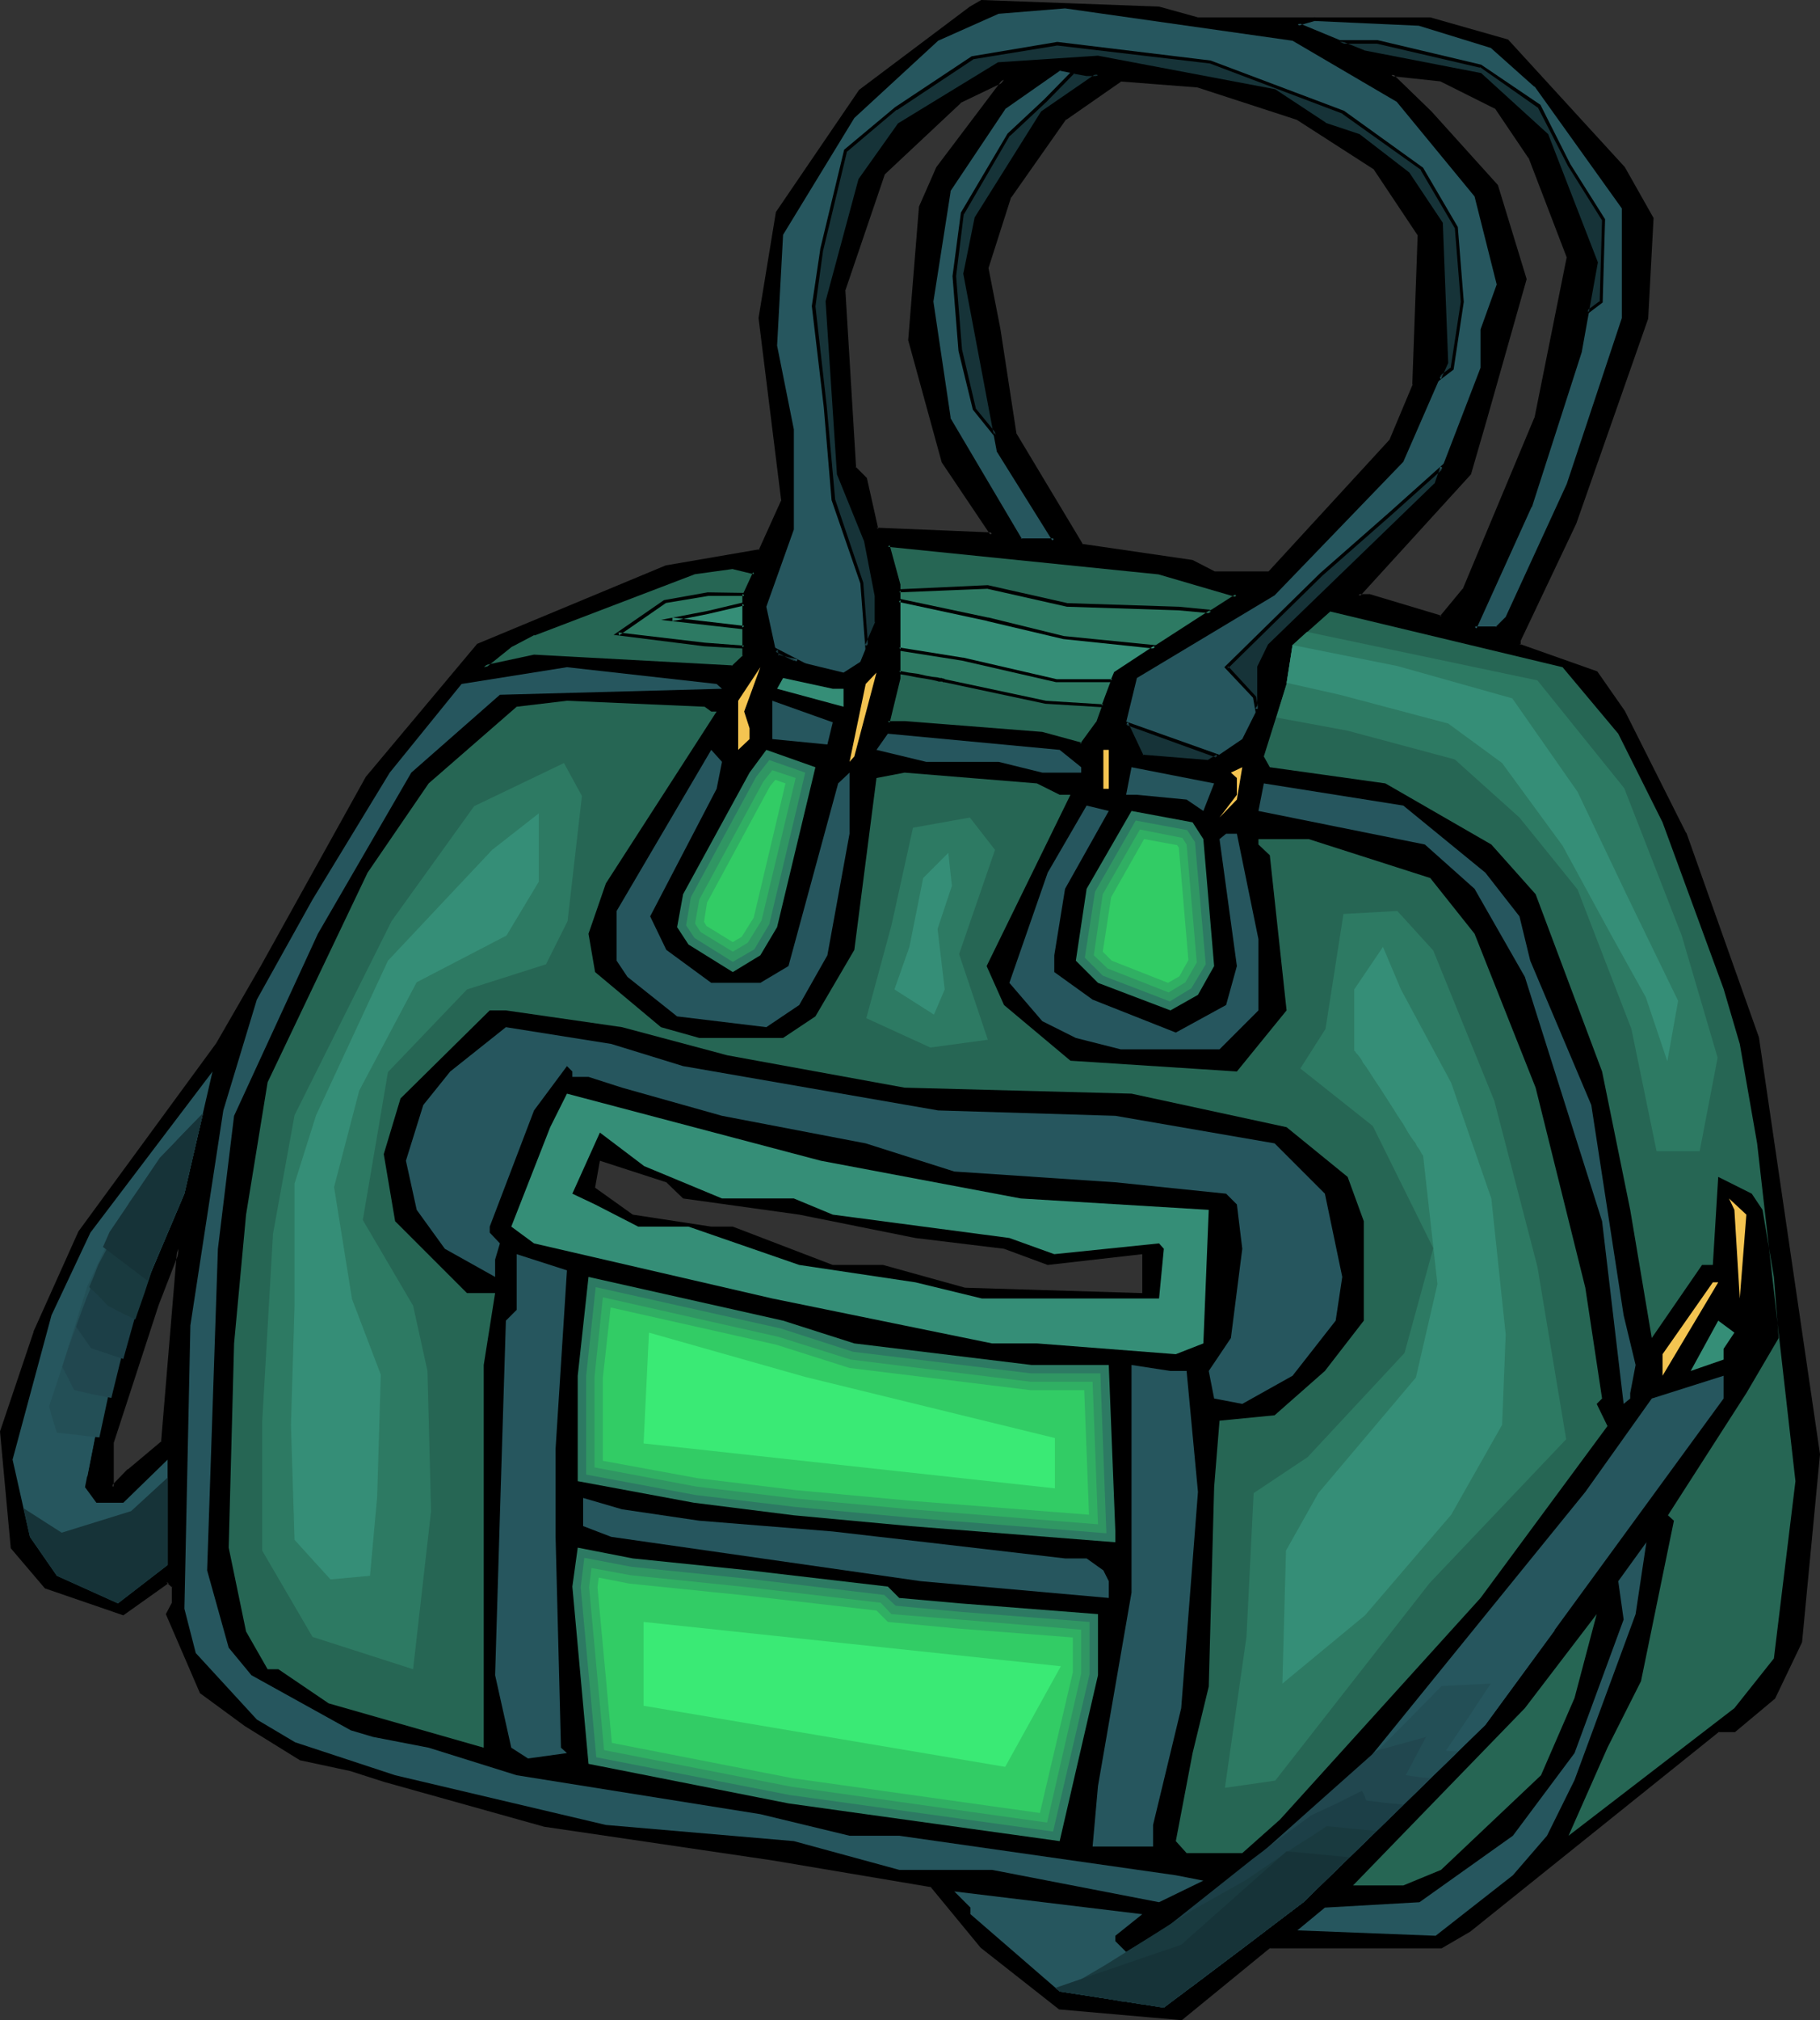 <?xml version="1.0" encoding="UTF-8" standalone="no"?>
<svg
   version="1.0"
   width="129.98mm"
   height="144.189mm"
   id="svg95"
   sodipodi:docname="Purse 21.wmf"
   xmlns:inkscape="http://www.inkscape.org/namespaces/inkscape"
   xmlns:sodipodi="http://sodipodi.sourceforge.net/DTD/sodipodi-0.dtd"
   xmlns="http://www.w3.org/2000/svg"
   xmlns:svg="http://www.w3.org/2000/svg">
  <rect width="100%" height="100%" fill="#333333" stroke="none"/>
  <sodipodi:namedview
     id="namedview95"
     pagecolor="#ffffff"
     bordercolor="#000000"
     borderopacity="0.25"
     inkscape:showpageshadow="2"
     inkscape:pageopacity="0.0"
     inkscape:pagecheckerboard="0"
     inkscape:deskcolor="#d1d1d1"
     inkscape:document-units="mm" />
  <defs
     id="defs1">
    <pattern
       id="WMFhbasepattern"
       patternUnits="userSpaceOnUse"
       width="6"
       height="6"
       x="0"
       y="0" />
  </defs>
  <path
     style="fill:#000000;fill-opacity:1;fill-rule:evenodd;stroke:none"
     d="m 34.744,396.648 9.05,-7.594 4.363,-52.186 -5.818,15.026 -11.958,37.16 v 12.118 z M 323.361,5.17 h 62.701 l 20.846,5.816 31.35,34.414 7.595,13.41 -1.454,26.982 -19.392,55.256 -14.867,31.667 v 1.293 l 20.846,7.432 7.272,10.502 16.483,32.96 19.554,55.094 16.483,112.289 -4.686,50.732 -7.272,15.026 -10.666,8.725 h -4.363 l -67.064,53.963 -7.757,4.362 h -46.218 l -23.917,19.388 -32.805,-2.908 -21.008,-16.48 -13.574,-16.48 -42.986,-7.271 -61.408,-9.048 -43.47,-12.118 -8.888,-2.747 -13.574,-3.07 -14.706,-9.048 -12.12,-8.725 -9.05,-21.165 1.616,-2.908 v -4.524 l -1.616,-1.454 -11.958,8.886 L 12.443,427.992 3.394,417.49 0.323,386.146 9.534,359.487 21.493,332.505 58.822,281.612 70.781,260.608 99.222,209.876 129.118,174.008 l 50.742,-21.004 25.371,-4.362 6.141,-13.572 -6.141,-49.278 4.525,-28.436 22.462,-32.96 29.734,-22.135 3.07,-1.777 47.834,1.777 z m 80.638,23.75 -15.029,-7.432 -13.413,-1.293 10.504,10.179 17.938,19.711 7.595,25.204 -10.666,37.484 -4.202,15.026 -30.058,32.798 h 3.07 l 19.23,5.978 6.141,-7.432 19.392,-46.37 8.888,-43.462 -10.342,-26.982 z m -53.813,2.908 -26.826,-8.725 -20.846,-1.616 -15.029,10.34 -15.029,21.165 -6.141,19.226 3.232,16.641 4.525,28.274 17.776,29.89 30.058,4.524 5.818,2.908 h 15.029 l 32.805,-35.706 6.141,-15.026 1.454,-40.392 -11.958,-17.934 z m -101.646,24.074 4.686,-10.502 17.776,-23.912 -11.958,5.978 -20.685,19.388 -10.666,31.344 2.909,47.985 3.07,3.07 2.909,13.572 31.189,1.293 -13.09,-19.55 -9.05,-32.798 z"
     id="path1" />
  <path
     style="fill:#000000;fill-opacity:1;fill-rule:evenodd;stroke:none"
     d="m 35.067,396.971 v 0 l 9.211,-7.755 4.686,-55.418 -7.11,17.934 v 0 l -11.958,37.322 v 13.087 l 5.171,-5.17 -0.646,-0.646 -4.363,4.524 0.646,0.323 v -12.118 0.162 l 12.12,-37.16 v 0 l 5.818,-15.026 -0.808,-0.323 -4.363,52.348 0.162,-0.323 -9.05,7.594 h -0.162 z"
     id="path2" />
  <path
     style="fill:#000000;fill-opacity:1;fill-rule:evenodd;stroke:none"
     d="m 323.2,5.655 h 62.862 -0.162 l 20.846,5.816 -0.162,-0.162 31.35,34.414 -0.162,-0.162 7.757,13.572 -0.162,-0.323 -1.454,26.982 v 0 l -19.392,55.094 h 0.162 l -15.029,31.667 v 1.777 l 21.17,7.594 -0.323,-0.162 7.272,10.502 v -0.162 l 16.483,32.96 v -0.162 l 19.715,55.256 V 279.996 l 16.322,112.289 v 0 l -4.686,50.571 v 0 l -7.272,14.864 h 0.162 l -10.666,8.725 h 0.323 -4.525 l -67.226,53.963 v -0.162 l -7.595,4.524 0.162,-0.162 h -46.379 l -23.917,19.55 h 0.323 l -32.966,-3.07 0.323,0.162 -21.17,-16.48 0.162,0.162 -13.736,-16.641 -43.147,-7.271 -61.408,-9.209 h 0.162 l -43.47,-11.956 -9.05,-2.908 v 0 l -13.574,-2.908 h 0.162 l -14.706,-9.209 -11.958,-8.725 0.162,0.162 -9.05,-21.165 v 0.485 l 1.454,-2.908 v -4.847 l -1.778,-1.777 -12.443,8.886 h 0.485 l -20.846,-7.271 0.162,0.162 -9.05,-10.663 v 0.323 L 0.808,386.146 v 0.162 L 9.858,359.487 v 0.162 L 21.816,332.667 v 0 L 59.146,281.935 v 0 L 71.104,260.769 99.545,210.037 v 0.162 l 29.896,-35.868 -0.162,0.162 50.742,-21.004 v 0 l 25.371,-4.524 6.464,-13.733 -6.141,-49.44 v 0.162 l 4.525,-28.436 v 0.162 l 22.301,-32.96 -0.162,0.162 29.896,-22.296 h -0.162 l 3.07,-1.777 -0.162,0.162 47.834,1.777 h -0.162 l 10.504,2.908 0.162,-0.969 L 312.857,1.777 264.862,0 261.792,1.777 v 0 l -29.896,22.458 -22.462,32.96 -4.686,28.597 6.141,49.44 v -0.323 l -6.141,13.572 0.323,-0.323 -25.371,4.362 -50.904,21.165 -30.058,35.868 -28.28,50.894 -12.12,21.004 v 0 L 21.17,332.182 9.05,359.164 v 0.162 L 0,386.146 l 2.909,31.506 9.211,10.825 21.17,7.271 12.282,-8.725 -0.646,-0.162 1.616,1.454 -0.162,-0.323 v 4.524 -0.162 l -1.616,3.07 9.211,21.327 12.12,8.886 14.867,9.209 13.574,2.908 v 0 l 9.05,2.908 43.309,12.118 v 0 l 61.408,9.048 43.147,7.271 -0.323,-0.162 13.574,16.48 21.17,16.641 33.128,2.908 23.917,-19.55 -0.162,0.162 h 46.379 l 7.757,-4.524 v 0 l 67.226,-53.963 -0.323,0.162 h 4.525 l 10.827,-9.048 7.272,-15.187 4.848,-50.732 -16.483,-112.451 -19.554,-55.094 -0.162,-0.162 -16.483,-32.798 v 0 l -7.434,-10.663 -21.008,-7.432 0.323,0.323 v -1.293 0.162 l 15.029,-31.667 v 0 L 444.884,85.954 446.339,58.81 438.582,45.077 407.07,10.663 386.062,4.685 h -62.701 v 0 z"
     id="path3" />
  <path
     style="fill:#000000;fill-opacity:1;fill-rule:evenodd;stroke:none"
     d="m 404.323,28.597 -15.19,-7.432 -14.867,-1.616 11.474,11.148 17.938,19.711 -0.162,-0.162 7.595,25.204 v -0.323 l -10.504,37.645 -4.363,14.864 0.162,-0.162 -30.704,33.606 h 4.04 -0.162 l 19.554,5.978 6.302,-7.755 19.554,-46.37 8.726,-43.623 -10.342,-27.143 -9.05,-13.572 -0.808,0.646 9.05,13.41 V 42.492 l 10.342,26.982 v -0.162 l -8.726,43.462 v -0.162 l -19.392,46.37 v -0.162 l -6.141,7.432 0.485,-0.162 -19.392,-5.816 h -3.07 l 0.323,0.646 30.058,-32.96 4.363,-15.026 10.666,-37.645 -7.757,-25.366 -17.938,-19.873 -10.504,-10.179 -0.485,0.646 13.574,1.454 h -0.162 l 14.867,7.432 -0.162,-0.162 z"
     id="path4" />
  <path
     style="fill:#000000;fill-opacity:1;fill-rule:evenodd;stroke:none"
     d="m 350.348,31.506 -26.987,-8.886 -21.008,-1.454 -15.19,10.34 -15.029,21.327 -6.141,19.388 3.07,16.641 4.525,28.436 18.099,30.213 30.058,4.524 h -0.162 l 5.979,2.908 h 15.352 l 32.966,-36.029 6.302,-15.026 1.293,-40.715 -11.958,-18.096 -21.17,-13.572 -0.323,0.808 20.846,13.41 -0.162,-0.162 11.958,17.934 v -0.162 l -1.454,40.392 0.162,-0.162 -6.302,15.026 0.162,-0.162 -32.805,35.706 h 0.323 -15.029 0.162 l -5.979,-3.07 -29.896,-4.362 0.323,0.162 -17.938,-29.89 v 0.162 l -4.363,-28.436 -3.232,-16.48 v 0.162 l 6.141,-19.227 v 0.162 l 14.867,-21.165 v 0.162 l 14.867,-10.34 h -0.323 l 20.846,1.616 v 0 l 26.826,8.725 v 0 z"
     id="path5" />
  <path
     style="fill:#000000;fill-opacity:1;fill-rule:evenodd;stroke:none"
     d="m 248.864,56.064 v 0 l 4.686,-10.502 v 0 l 18.907,-25.204 -13.736,6.786 -20.846,19.388 -10.666,31.506 3.07,48.47 3.07,3.07 -0.162,-0.323 3.07,13.895 32.32,1.454 -13.574,-20.196 v 0 l -8.888,-32.798 v 0.162 l 2.747,-35.706 -0.808,-0.323 -2.909,36.029 9.05,32.96 13.251,19.711 0.323,-0.808 -31.189,-1.293 0.485,0.323 -3.07,-13.733 -3.07,-3.07 0.162,0.323 -2.909,-47.985 v 0.162 l 10.666,-31.344 -0.162,0.162 20.685,-19.388 h -0.162 l 12.12,-5.816 -0.646,-0.646 -17.938,23.75 -4.686,10.663 z"
     id="path6" />
  <path
     style="fill:#26565e;fill-opacity:1;fill-rule:evenodd;stroke:none"
     d="m 377.012,27.466 21.008,25.528 5.979,23.75 -4.363,12.118 v 10.34 l -12.12,31.506 -44.763,43.3 -3.07,5.978 v 10.663 l -4.363,8.725 -9.05,6.14 -17.938,-1.454 -4.363,-9.209 2.909,-11.956 37.168,-22.296 34.744,-36.029 11.635,-26.659 -1.454,-37.645 -8.888,-13.41 -13.413,-10.34 -9.05,-2.908 -13.574,-9.209 -47.672,-8.886 -26.826,1.616 -26.826,16.48 -10.504,14.864 -8.888,32.96 2.909,46.37 7.434,17.934 2.909,14.864 v 7.271 l -4.363,10.663 -4.525,2.908 -17.938,-4.362 -2.909,-13.41 7.434,-20.842 V 115.844 l -4.525,-22.619 1.616,-29.89 19.23,-31.506 22.624,-20.842 16.322,-7.271 17.938,-1.454 61.408,8.725 z"
     id="path7" />
  <path
     style="fill:#26565e;fill-opacity:1;fill-rule:evenodd;stroke:none"
     d="m 296.374,20.196 -15.029,10.179 -17.938,28.436 -2.909,15.026 9.05,47.824 15.029,24.074 h -9.05 l -19.392,-32.96 -4.686,-31.344 4.686,-30.052 14.867,-22.458 15.029,-10.34 7.272,1.616 z m 106.171,-7.594 11.958,10.502 23.755,32.798 v 29.89 l -14.867,44.916 -16.483,35.868 -2.909,2.908 h -5.979 l 15.029,-32.798 13.574,-41.684 4.363,-24.074 -13.413,-34.414 -17.938,-16.318 -31.512,-6.14 -17.938,-7.432 4.525,-1.454 28.442,1.454 z"
     id="path8" />
  <path
     style="fill:#000000;fill-opacity:1;fill-rule:evenodd;stroke:none"
     d="m 296.374,20.519 -0.323,-0.808 -15.029,10.34 -17.938,28.597 -3.07,15.187 9.05,47.985 15.029,24.074 0.485,-0.646 h -9.05 l 0.323,0.162 -19.392,-32.798 0.162,0.162 -4.686,-31.506 v 0.162 l 4.686,-29.89 -0.162,0.162 15.029,-22.458 -0.162,0.162 15.029,-10.502 -0.323,0.162 7.272,1.454 h 3.07 l 1.293,-0.808 h -4.363 0.162 l -7.434,-1.616 -15.352,10.502 -15.029,22.619 -4.686,30.213 4.686,31.506 19.554,33.121 h 10.181 l -15.514,-24.72 0.162,0.323 -9.05,-47.824 v 0 l 2.909,-14.864 v 0.162 l 17.776,-28.436 v 0.162 l 15.998,-11.148 z"
     id="path9" />
  <path
     style="fill:#000000;fill-opacity:1;fill-rule:evenodd;stroke:none"
     d="m 402.384,12.925 -0.162,-0.162 11.958,10.663 V 23.266 l 23.594,32.96 v -0.323 29.89 0 l -14.867,44.754 v 0 l -16.483,35.868 0.162,-0.162 -2.909,2.908 0.323,-0.162 h -5.979 l 0.485,0.646 14.867,-32.798 0.162,-0.162 13.413,-41.684 v 0 L 431.31,70.766 417.897,36.191 399.798,19.711 368.124,13.572 h 0.162 L 350.348,6.14 v 0.808 l 4.525,-1.293 h -0.162 l 28.442,1.293 h -0.162 l 19.392,5.978 0.323,-0.808 -19.554,-5.978 -28.442,-1.454 -5.818,1.777 19.069,7.917 31.512,6.14 h -0.162 l 17.938,16.318 -0.162,-0.162 13.413,34.414 v -0.323 l -4.363,24.074 v 0 L 412.564,136.524 v -0.162 l -15.19,33.444 h 6.787 l 3.07,-3.07 16.483,-35.868 v 0 L 438.582,85.954 V 55.741 L 414.827,22.781 402.707,12.118 Z"
     id="path10" />
  <path
     style="fill:#266654;fill-opacity:1;fill-rule:evenodd;stroke:none"
     d="m 200.869,160.598 v 16.48 l -3.07,2.908 -53.651,-2.908 -13.574,2.908 7.434,-5.978 6.141,-3.07 43.147,-16.48 10.504,-1.454 5.818,1.454 z m 132.997,0 -32.805,20.842 -4.686,13.41 -4.525,5.978 -10.504,-2.908 -37.168,-3.07 h -4.525 l 3.07,-11.956 v -25.204 l -3.07,-10.663 73.205,7.432 z"
     id="path11" />
  <path
     style="fill:#000000;fill-opacity:1;fill-rule:evenodd;stroke:none"
     d="m 200.384,160.598 v 16.48 l 0.162,-0.323 -3.07,2.908 0.323,-0.162 -53.651,-2.908 -13.574,2.908 0.323,0.808 7.434,-5.978 -0.162,0.162 6.141,-3.231 v 0.162 l 43.147,-16.48 h -0.162 l 10.504,-1.454 h -0.162 l 5.979,1.454 -0.323,-0.646 -2.909,6.301 0.808,0.323 3.07,-6.786 -6.464,-1.616 -10.666,1.616 -43.147,16.318 v 0.162 l -6.302,3.07 -8.726,7.109 15.19,-3.393 v 0 l 53.813,3.07 3.232,-3.231 v -16.641 0.323 z"
     id="path12" />
  <path
     style="fill:#000000;fill-opacity:1;fill-rule:evenodd;stroke:none"
     d="m 333.704,161.083 -0.162,-0.808 -32.805,21.004 -4.848,13.572 v -0.162 l -4.363,5.978 0.485,-0.323 -10.666,-2.908 -37.006,-2.908 h -4.686 l 0.485,0.485 2.909,-11.956 v -25.366 l -2.909,-10.663 -0.485,0.485 73.043,7.432 v 0 l 21.008,6.14 1.131,-0.485 -21.978,-6.463 -73.69,-7.594 3.07,11.31 v -0.162 25.204 0 l -3.07,12.441 h 5.01 v 0 l 37.168,2.908 h -0.162 l 10.989,3.07 4.525,-6.14 4.686,-13.572 -0.162,0.323 33.613,-21.327 z"
     id="path13" />
  <path
     style="fill:#266654;fill-opacity:1;fill-rule:evenodd;stroke:none"
     d="m 436.804,197.92 11.958,23.912 16.483,44.916 4.363,14.864 4.686,26.82 10.342,91.124 -5.818,47.824 -10.666,13.41 -44.763,34.414 10.504,-23.75 9.05,-17.934 8.888,-43.3 -1.616,-1.454 21.17,-32.96 8.726,-14.864 -1.293,-16.48 -3.07,-18.096 -2.909,-4.362 -9.05,-4.524 -1.454,23.75 h -2.909 l -13.574,19.711 -5.818,-34.575 -7.595,-37.322 -17.938,-47.824 -11.958,-13.41 -28.603,-16.48 -31.189,-4.362 -1.616,-2.908 6.141,-19.55 1.616,-10.502 10.181,-9.048 62.701,15.026 z"
     id="path14" />
  <path
     style="fill:#26565e;fill-opacity:1;fill-rule:evenodd;stroke:none"
     d="m 194.889,185.802 -59.954,1.616 -23.917,21.004 -25.21,43.462 -22.624,49.116 -4.363,35.868 -2.909,86.762 5.818,20.842 6.141,7.432 26.826,14.864 5.979,1.777 15.029,2.908 23.755,7.432 65.771,10.502 24.078,5.816 h 13.413 l 74.659,10.663 7.434,1.454 -11.958,5.816 -45.086,-8.725 h -25.048 l -28.442,-7.755 -50.742,-4.362 -56.883,-13.41 -26.987,-8.886 -10.342,-6.14 -16.483,-17.934 -3.07,-11.956 1.616,-76.421 8.888,-58.003 9.05,-29.89 15.029,-26.982 20.846,-34.252 19.392,-23.912 28.442,-4.524 40.4,4.524 z"
     id="path15" />
  <path
     style="fill:#f4c451;fill-opacity:1;fill-rule:evenodd;stroke:none"
     d="m 202.323,196.466 v 2.908 l -3.07,2.908 v -13.249 l 5.979,-9.048 -4.363,11.956 z"
     id="path16" />
  <path
     style="fill:#f4c451;fill-opacity:1;fill-rule:evenodd;stroke:none"
     d="m 229.31,205.514 4.363,-21.004 2.909,-3.07 -5.979,22.619 z"
     id="path17" />
  <path
     style="fill:#358e77;fill-opacity:1;fill-rule:evenodd;stroke:none"
     d="m 227.694,185.802 v 4.847 l -17.938,-4.847 1.616,-2.908 13.413,2.908 z"
     id="path18" />
  <path
     style="fill:#266654;fill-opacity:1;fill-rule:evenodd;stroke:none"
     d="m 191.981,191.942 h 1.454 l -29.896,46.37 -4.686,13.572 1.778,10.34 17.776,14.864 10.342,2.908 h 22.624 l 8.726,-5.816 10.504,-17.934 5.979,-46.37 7.595,-1.454 35.714,2.908 6.141,3.07 h 2.909 l -22.624,46.208 4.686,10.502 17.938,15.026 44.925,2.908 13.413,-16.48 -4.525,-41.846 -3.07,-2.908 v -1.454 h 13.574 l 32.805,10.502 11.958,15.026 16.483,41.523 13.413,53.963 4.525,29.89 -1.454,1.454 2.909,5.978 -34.259,46.37 -54.136,59.78 -10.181,9.048 h -15.029 l -2.909,-3.231 4.525,-23.75 4.363,-17.934 1.454,-53.802 1.454,-17.934 14.867,-1.454 13.574,-11.956 10.504,-13.572 v -26.82 l -4.363,-11.956 -16.483,-13.41 -41.854,-9.048 -61.246,-1.616 -47.834,-8.725 -28.442,-7.594 -31.35,-4.524 h -4.363 l -24.078,23.75 -4.525,15.026 3.07,18.096 19.392,19.388 h 7.595 l -3.07,19.388 V 471.453 L 88.718,459.497 75.144,450.288 h -2.909 l -5.818,-10.179 -4.686,-22.619 1.454,-55.094 3.232,-34.737 5.818,-35.706 26.987,-56.549 16.483,-24.074 23.755,-20.681 13.574,-1.616 37.168,1.616 z"
     id="path19" />
  <path
     style="fill:#26565e;fill-opacity:1;fill-rule:evenodd;stroke:none"
     d="m 223.331,200.828 -14.867,-1.454 v -10.34 l 16.322,5.816 z"
     id="path20" />
  <path
     style="fill:#26565e;fill-opacity:1;fill-rule:evenodd;stroke:none"
     d="m 291.849,206.968 v 1.454 h -10.504 l -11.797,-2.908 h -19.554 l -13.413,-3.231 3.07,-4.362 46.379,4.362 z"
     id="path21" />
  <path
     style="fill:#26565e;fill-opacity:1;fill-rule:evenodd;stroke:none"
     d="m 193.435,212.784 -17.938,34.414 4.363,9.048 12.12,8.886 h 13.251 l 7.595,-4.524 13.413,-49.278 3.07,-2.908 v 16.48 l -5.979,32.798 -7.595,13.41 -8.888,5.978 -24.078,-2.908 -13.413,-10.663 -2.909,-4.362 v -13.41 l 25.533,-43.462 2.909,3.231 z"
     id="path22" />
  <path
     style="fill:#2d7a63;fill-opacity:1;fill-rule:evenodd;stroke:none"
     d="m 209.757,250.106 -4.525,7.594 -7.434,4.524 -11.958,-7.432 -3.07,-4.685 1.616,-8.886 17.938,-32.798 4.525,-6.14 13.251,4.685 z"
     id="path23" />
  <path
     style="fill:#309663;fill-opacity:1;fill-rule:evenodd;stroke:none"
     d="m 197.798,259.477 -10.342,-6.463 -2.262,-3.393 1.293,-7.594 17.614,-32.475 3.555,-4.524 9.696,3.393 -9.696,40.877 -4.04,6.786 z"
     id="path24" />
  <path
     style="fill:#30af63;fill-opacity:1;fill-rule:evenodd;stroke:none"
     d="m 189.072,251.399 -1.454,-2.262 1.131,-6.463 17.291,-31.829 2.424,-3.07 6.302,2.1 -9.211,38.453 -3.717,5.978 -4.04,2.424 z"
     id="path25" />
  <path
     style="fill:#32cc65;fill-opacity:1;fill-rule:evenodd;stroke:none"
     d="m 190.041,248.652 0.808,-5.17 16.968,-31.344 1.454,-1.777 2.747,0.969 -8.565,36.191 -3.232,5.17 -2.424,1.454 -7.11,-4.362 z"
     id="path26" />
  <path
     style="fill:#f4c451;fill-opacity:1;fill-rule:evenodd;stroke:none"
     d="m 297.828,202.282 h 1.454 v 10.502 h -1.454 z"
     id="path27" />
  <path
     style="fill:#26565e;fill-opacity:1;fill-rule:evenodd;stroke:none"
     d="m 324.816,218.762 -4.525,-3.07 -13.413,-1.293 h -2.909 l 1.454,-7.432 22.301,4.362 z"
     id="path28" />
  <path
     style="fill:#f4c451;fill-opacity:1;fill-rule:evenodd;stroke:none"
     d="m 329.179,220.539 4.686,-6.14 v -4.524 l -1.616,-1.454 3.07,-1.454 -1.454,8.725 z"
     id="path29" />
  <path
     style="fill:#26565e;fill-opacity:1;fill-rule:evenodd;stroke:none"
     d="m 400.929,235.403 9.211,11.794 2.909,11.956 16.483,38.938 8.726,56.71 3.232,13.41 -1.454,7.594 v 1.454 l -1.778,1.454 -5.818,-49.278 -20.846,-65.919 -13.574,-23.75 -13.413,-11.956 -44.925,-9.048 1.454,-7.432 37.653,5.978 z"
     id="path30" />
  <path
     style="fill:#26565e;fill-opacity:1;fill-rule:evenodd;stroke:none"
     d="m 287.486,239.766 -2.909,17.934 v 4.524 l 10.342,7.432 22.462,8.886 13.574,-7.432 2.909,-10.502 -4.686,-34.252 1.778,-1.454 h 2.909 l 5.818,28.436 v 19.227 l -10.504,10.502 h -26.664 l -12.12,-3.07 -9.05,-4.524 -8.888,-10.34 10.342,-29.728 10.504,-18.096 5.979,1.454 z"
     id="path31" />
  <path
     style="fill:#2d7a63;fill-opacity:1;fill-rule:evenodd;stroke:none"
     d="m 324.816,226.356 2.909,34.252 -4.363,7.755 -7.434,4.201 -19.554,-7.432 -5.979,-5.978 2.909,-19.388 12.12,-21.004 16.483,3.07 z"
     id="path32" />
  <path
     style="fill:#309663;fill-opacity:1;fill-rule:evenodd;stroke:none"
     d="m 321.584,266.586 -5.818,3.554 -18.099,-6.947 -4.848,-4.847 2.747,-17.772 10.989,-19.227 13.898,2.585 2.101,3.231 2.909,32.96 z"
     id="path33" />
  <path
     style="fill:#30af63;fill-opacity:1;fill-rule:evenodd;stroke:none"
     d="m 315.443,267.717 -16.483,-6.463 -3.717,-3.554 2.424,-16.48 10.019,-17.449 11.474,2.262 1.131,1.777 2.747,31.829 -3.07,5.332 z"
     id="path34" />
  <path
     style="fill:#32cc65;fill-opacity:1;fill-rule:evenodd;stroke:none"
     d="m 300.091,259.154 -2.424,-2.424 2.262,-14.703 8.888,-15.672 8.888,1.616 0.485,0.646 2.586,30.375 -2.424,4.362 -3.07,1.777 z"
     id="path35" />
  <path
     style="fill:#26565e;fill-opacity:1;fill-rule:evenodd;stroke:none"
     d="m 184.385,287.59 68.842,11.956 47.834,1.454 42.986,7.432 13.574,13.572 4.686,22.458 -1.778,11.794 -11.635,14.864 -13.574,7.594 -7.595,-1.454 -1.454,-7.432 5.979,-8.886 3.07,-24.074 -1.454,-11.956 -2.909,-2.908 -29.896,-3.07 -43.47,-2.908 -23.917,-7.594 -38.784,-7.432 -26.987,-7.594 -9.05,-2.908 h -4.363 v -1.454 l -1.454,-1.454 -8.888,11.956 -11.958,31.344 v 1.616 l 2.747,2.908 -1.293,4.362 v 4.685 l -13.574,-7.594 -7.595,-10.502 -2.909,-13.249 4.686,-15.026 7.272,-9.048 15.029,-11.956 28.442,4.524 z"
     id="path36" />
  <path
     style="fill:#26565e;fill-opacity:1;fill-rule:evenodd;stroke:none"
     d="m 28.926,371.12 -5.979,30.052 3.07,4.201 h 7.272 l 11.958,-11.633 v 28.436 L 31.835,432.515 15.352,425.083 8.08,414.582 3.394,393.739 13.898,354.802 24.402,332.505 57.368,289.044 49.773,322.003 Z"
     id="path37" />
  <path
     style="fill:#358e77;fill-opacity:1;fill-rule:evenodd;stroke:none"
     d="m 275.528,323.296 50.742,3.07 -1.454,36.029 -7.434,2.908 -37.491,-2.908 H 267.771 l -59.307,-12.118 -64.317,-14.864 -6.141,-4.524 10.504,-26.82 4.525,-9.048 68.518,18.096 z"
     id="path38" />
  <path
     style="fill:#000000;fill-opacity:1;fill-rule:evenodd;stroke:none"
     d="m 194.889,323.296 h 19.392 l 10.504,4.362 47.672,6.301 12.12,4.362 28.28,-2.908 1.293,1.454 -1.293,13.41 H 265.024 l -17.938,-4.362 -31.35,-4.685 -29.896,-10.34 h -13.574 l -11.635,-5.978 -6.141,-2.908 7.434,-16.48 11.958,9.048 z"
     id="path39" />
  <path
     style="fill:#323232;fill-opacity:1;fill-rule:evenodd;stroke:none"
     d="m 184.385,323.296 31.35,4.362 31.35,6.301 23.917,2.908 11.797,4.362 25.533,-2.908 v 10.502 l -47.834,-1.454 -22.139,-6.14 h -13.574 l -26.987,-10.34 h -5.818 l -21.17,-3.231 -10.181,-7.271 1.293,-7.271 17.938,5.816 z"
     id="path40" />
  <path
     style="fill:#f4c451;fill-opacity:1;fill-rule:evenodd;stroke:none"
     d="m 469.609,350.278 -1.454,-23.912 -1.454,-3.07 4.686,4.362 z"
     id="path41" />
  <path
     style="fill:#26565e;fill-opacity:1;fill-rule:evenodd;stroke:none"
     d="m 149.965,390.831 v 23.75 l 1.454,56.872 1.616,1.454 -10.504,1.454 -4.525,-2.908 -4.363,-19.55 1.293,-43.138 1.616,-52.509 2.909,-2.908 v -15.026 l 13.574,4.362 z"
     id="path42" />
  <path
     style="fill:#2d7a63;fill-opacity:1;fill-rule:evenodd;stroke:none"
     d="m 230.603,362.395 47.834,5.816 h 20.846 l 1.778,44.916 v 2.908 l -55.429,-4.362 -31.35,-2.908 -26.987,-3.393 -31.35,-5.816 v -28.436 l 2.909,-26.659 52.52,11.794 z"
     id="path43" />
  <path
     style="fill:#309663;fill-opacity:1;fill-rule:evenodd;stroke:none"
     d="m 297.02,370.474 1.616,43.138 -52.843,-4.201 -31.189,-2.908 -26.987,-3.231 -29.411,-5.493 v -26.497 l 2.586,-24.074 49.934,11.148 19.554,6.301 47.995,5.816 z"
     id="path44" />
  <path
     style="fill:#30af63;fill-opacity:1;fill-rule:evenodd;stroke:none"
     d="m 214.766,404.241 -26.826,-3.231 -27.472,-5.17 v -24.397 l 2.262,-21.488 47.349,10.663 19.554,6.14 48.48,5.978 h 16.806 l 1.454,38.453 -50.419,-4.039 z"
     id="path45" />
  <path
     style="fill:#32cc65;fill-opacity:1;fill-rule:evenodd;stroke:none"
     d="m 188.264,398.748 -25.533,-4.685 v -22.458 l 2.101,-18.903 44.602,10.017 19.877,6.301 48.803,5.978 h 14.544 l 1.293,33.606 -47.672,-3.716 -31.35,-2.908 z"
     id="path46" />
  <path
     style="fill:#f4c451;fill-opacity:1;fill-rule:evenodd;stroke:none"
     d="m 448.763,371.12 v -5.816 l 13.574,-19.388 h 1.454 z"
     id="path47" />
  <path
     style="fill:#ffffff;fill-opacity:1;fill-rule:evenodd;stroke:none"
     d="m 474.295,353.348 -2.909,13.41 z"
     id="path48" />
  <path
     style="fill:#358e77;fill-opacity:1;fill-rule:evenodd;stroke:none"
     d="m 465.246,363.849 v 2.908 l -8.888,3.07 7.434,-13.572 4.363,3.231 z"
     id="path49" />
  <path
     style="fill:#26565e;fill-opacity:1;fill-rule:evenodd;stroke:none"
     d="m 320.291,369.827 3.07,32.637 -4.525,58.326 -7.595,31.506 v 5.816 h -16.322 l 1.454,-16.318 9.05,-52.186 V 368.212 l 10.504,1.616 z"
     id="path50" />
  <path
     style="fill:#26565e;fill-opacity:1;fill-rule:evenodd;stroke:none"
     d="m 400.929,465.314 -49.126,47.824 -37.653,28.436 -28.118,-4.362 -24.078,-20.842 v -1.777 l -4.363,-4.362 50.742,6.14 -7.272,5.816 v 1.454 l 2.909,2.908 26.987,-16.318 31.35,-26.982 65.61,-80.784 17.938,-25.204 19.392,-6.14 v 6.14 z"
     id="path51" />
  <path
     style="fill:#26565e;fill-opacity:1;fill-rule:evenodd;stroke:none"
     d="m 188.749,410.219 36.037,2.908 25.21,2.908 37.491,4.362 h 5.818 l 4.525,3.231 1.454,2.908 v 4.524 l -50.742,-4.524 -83.547,-11.956 -7.595,-2.908 v -7.594 l 10.504,3.07 z"
     id="path52" />
  <path
     style="fill:#26565e;fill-opacity:1;fill-rule:evenodd;stroke:none"
     d="m 425.008,480.178 -7.434,15.026 -9.211,10.663 -20.846,16.318 -37.33,-1.454 7.434,-6.14 25.533,-1.454 25.21,-17.934 16.645,-22.296 13.251,-36.029 -1.454,-10.34 7.595,-10.502 -2.909,19.388 z"
     id="path53" />
  <path
     style="fill:#2d7a63;fill-opacity:1;fill-rule:evenodd;stroke:none"
     d="m 202.323,423.629 37.33,4.362 3.07,3.07 16.322,1.454 37.33,2.908 v 16.48 l -10.342,44.754 -52.358,-7.271 -20.846,-2.908 -53.974,-10.663 -4.363,-47.824 1.454,-10.502 14.867,2.908 z"
     id="path54" />
  <path
     style="fill:#309663;fill-opacity:1;fill-rule:evenodd;stroke:none"
     d="m 241.753,433.162 17.13,1.616 35.229,2.747 v 14.056 l -9.858,42.492 -71.104,-9.856 -52.197,-10.179 -4.202,-45.885 0.97,-7.917 12.766,2.424 31.512,3.231 36.683,4.362 z"
     id="path55" />
  <path
     style="fill:#30af63;fill-opacity:1;fill-rule:evenodd;stroke:none"
     d="m 258.721,436.878 33.128,2.747 v 11.794 l -9.211,40.23 -69.165,-9.694 -50.419,-9.856 -4.04,-43.946 0.646,-5.17 10.504,1.939 31.512,3.231 36.037,4.201 2.909,3.07 z"
     id="path56" />
  <path
     style="fill:#32cc65;fill-opacity:1;fill-rule:evenodd;stroke:none"
     d="m 289.587,441.725 v 9.371 l -8.888,37.968 -66.741,-9.371 -48.803,-9.532 -3.878,-42.007 0.323,-2.585 8.242,1.616 31.674,3.231 35.067,4.039 3.07,3.07 18.746,1.777 z"
     id="path57" />
  <path
     style="fill:#266654;fill-opacity:1;fill-rule:evenodd;stroke:none"
     d="m 415.958,478.885 -26.987,25.528 -10.181,4.201 h -13.574 l 46.379,-47.824 19.392,-25.366 -5.979,22.619 z"
     id="path58" />
  <path
     style="fill:#2d7a63;fill-opacity:1;fill-rule:evenodd;stroke:none"
     d="M 111.504,450.288 84.355,441.563 70.781,418.298 v -34.899 l 2.909,-50.571 5.818,-31.99 26.179,-52.348 22.301,-31.021 24.24,-11.633 4.848,8.886 -3.878,33.768 -5.818,11.633 -21.331,6.786 -21.331,22.296 -6.787,39.907 13.574,23.104 3.878,17.611 0.97,37.807 z"
     id="path59" />
  <path
     style="fill:#2d7a63;fill-opacity:1;fill-rule:evenodd;stroke:none"
     d="m 268.579,229.264 -6.787,-8.725 -15.352,2.747 -5.818,26.335 -6.787,25.043 17.291,7.917 15.514,-2.1 -7.757,-23.104 z"
     id="path60" />
  <path
     style="fill:#2d7a63;fill-opacity:1;fill-rule:evenodd;stroke:none"
     d="m 377.174,245.744 -14.544,0.808 -4.848,31.021 -6.787,10.663 19.554,15.51 16.322,32.96 -7.757,28.274 -26.179,28.113 -14.544,9.694 -1.939,38.776 -5.818,40.715 13.574,-1.939 41.693,-53.317 36.845,-38.776 -7.757,-46.531 -11.635,-44.754 -16.483,-40.553 z"
     id="path61" />
  <path
     style="fill:#358e77;fill-opacity:1;fill-rule:evenodd;stroke:none"
     d="m 89.203,426.053 -9.696,-10.663 -0.97,-31.021 0.97,-32.152 v -32.96 l 5.818,-18.419 19.392,-41.684 28.118,-29.89 12.605,-9.856 v 18.419 l -8.726,14.541 -24.24,12.602 -15.514,29.244 -6.787,26.012 4.848,30.213 7.757,20.357 -0.97,32.96 -1.939,21.327 z"
     id="path62" />
  <path
     style="fill:#358e77;fill-opacity:1;fill-rule:evenodd;stroke:none"
     d="m 252.096,273.695 -10.666,-6.786 4.04,-11.471 3.717,-18.58 6.787,-6.786 0.97,8.886 -3.878,11.633 1.939,16.318 z"
     id="path63" />
  <path
     style="fill:#358e77;fill-opacity:1;fill-rule:evenodd;stroke:none"
     d="m 365.539,283.389 v -16.48 l 7.757,-11.471 4.848,11.471 13.574,25.204 10.827,31.182 3.878,36.676 -0.97,24.397 -13.736,24.235 -23.27,27.143 -22.301,18.419 0.97,-35.868 8.726,-15.51 26.341,-31.182 5.818,-25.204 -3.878,-34.737 -0.162,-0.162 -0.162,-0.162 -0.162,-0.323 -0.323,-0.646 -0.323,-0.485 -0.485,-0.646 -0.485,-0.969 -0.646,-0.808 -1.293,-1.939 -1.293,-2.262 -1.616,-2.424 -1.616,-2.585 -3.232,-5.009 -1.616,-2.424 -1.454,-2.262 -0.646,-0.969 -0.646,-0.808 -0.485,-0.969 -0.485,-0.646 -0.485,-0.646 -0.485,-0.485 -0.162,-0.323 z"
     id="path64" />
  <path
     style="fill:#2d7a63;fill-opacity:1;fill-rule:evenodd;stroke:none"
     d="m 344.531,193.558 2.747,-9.048 1.616,-10.502 3.878,-3.554 62.216,13.087 23.432,29.082 15.514,39.746 9.696,32.96 -4.848,25.204 h -11.635 l -6.787,-32.96 -14.544,-37.645 -15.675,-19.388 -17.453,-15.672 -28.926,-7.755 z"
     id="path65" />
  <path
     style="fill:#358e77;fill-opacity:1;fill-rule:evenodd;stroke:none"
     d="m 347.278,184.187 1.616,-10.179 v 0 l 28.28,5.655 31.027,8.725 17.614,25.204 13.413,28.113 13.736,28.274 -2.909,16.318 -5.818,-17.288 -9.696,-17.449 -12.766,-23.427 -16.322,-22.296 -14.544,-10.663 -29.25,-7.755 z"
     id="path66" />
  <path
     style="fill:#2d7a63;fill-opacity:1;fill-rule:evenodd;stroke:none"
     d="m 200.869,174.654 -10.827,-0.808 -23.27,-2.908 12.605,-8.725 11.635,-1.939 h 9.858 v 0.323 z m 126.048,-9.694 -25.856,16.48 -3.232,8.886 -15.675,-0.969 -27.149,-5.816 h -0.162 -0.162 -0.323 l -0.323,-0.162 h -0.485 l -0.646,-0.162 -1.454,-0.323 -1.778,-0.323 -2.101,-0.323 -2.262,-0.323 -2.586,-0.485 v -22.135 l 23.917,-0.969 21.331,4.847 30.058,0.969 z"
     id="path67" />
  <path
     style="fill:#000000;fill-opacity:1;fill-rule:evenodd;stroke:none"
     d="m 200.384,174.654 0.485,-0.485 -10.666,-0.808 -23.27,-2.747 0.162,0.808 12.605,-8.725 h -0.162 l 11.635,-1.939 h -0.162 9.858 l -0.323,-0.646 -0.162,0.485 v 14.056 l 0.808,0.323 v -14.379 0.162 l 0.323,-0.808 -10.504,-0.162 v 0 l -11.797,2.1 -13.574,9.371 24.402,3.07 11.15,0.646 z"
     id="path68" />
  <path
     style="fill:#000000;fill-opacity:1;fill-rule:evenodd;stroke:none"
     d="m 326.916,165.445 -0.162,-0.969 -26.018,16.803 -3.394,9.048 0.485,-0.323 -15.675,-0.969 h 0.162 l -27.31,-5.816 h -0.162 0.162 l -0.162,-0.162 h -0.323 v 0 l -0.323,-0.162 h -0.646 0.162 l -0.646,-0.162 v 0 l -1.454,-0.162 -1.778,-0.323 -2.101,-0.485 -2.424,-0.323 -2.586,-0.485 0.323,0.485 v -22.135 l -0.323,0.485 23.917,-0.969 h -0.162 l 21.493,4.847 30.058,0.969 v 0 l 8.888,0.808 1.293,-0.808 -10.019,-0.969 h -0.162 l -30.058,-0.969 h 0.162 l -21.493,-4.847 -24.402,1.131 v 22.781 l 2.909,0.485 2.424,0.485 2.101,0.323 1.778,0.323 1.454,0.323 v 0 l 0.485,0.162 h 0.162 0.485 0.323 v 0 l 0.162,0.162 h 0.323 0.162 -0.162 l 27.31,5.816 v 0 l 15.998,0.969 3.232,-9.209 -0.162,0.323 26.987,-17.288 z"
     id="path69" />
  <path
     style="fill:#358e77;fill-opacity:1;fill-rule:evenodd;stroke:none"
     d="m 200.869,162.86 -9.858,2.262 -9.696,1.939 19.554,2.262 z m 111.019,11.633 -10.827,6.947 -0.808,2.1 h -15.19 l -25.21,-5.816 -17.13,-2.585 v -13.249 l 23.917,5.17 20.362,4.847 z"
     id="path70" />
  <path
     style="fill:#000000;fill-opacity:1;fill-rule:evenodd;stroke:none"
     d="m 201.192,162.375 -10.181,2.424 v 0 l -12.605,2.424 22.786,2.585 v -7.432 l -0.808,0.485 v 6.463 l 0.485,-0.485 -19.392,-2.262 v 0.969 l 9.696,-1.939 v 0 l 9.696,-2.262 -0.485,-0.485 z"
     id="path71" />
  <path
     style="fill:#000000;fill-opacity:1;fill-rule:evenodd;stroke:none"
     d="m 311.726,174.977 -0.162,-0.808 -10.827,7.109 -0.97,2.262 0.485,-0.323 h -15.19 0.162 l -25.21,-5.816 h -0.162 l -17.13,-2.747 0.323,0.485 v -13.249 l -0.485,0.485 24.078,5.17 h -0.162 l 20.523,4.847 v 0 l 24.725,2.585 1.454,-0.808 -26.018,-2.585 v 0 l -20.362,-5.009 h -0.162 l -24.402,-5.17 V 175.462 l 17.453,2.747 v 0 l 25.371,5.816 h 15.514 l 0.808,-2.424 -0.162,0.323 11.958,-7.755 z"
     id="path72" />
  <path
     style="fill:#26565e;fill-opacity:1;fill-rule:evenodd;stroke:none"
     d="m 400.929,465.314 -49.126,47.824 -37.653,28.436 -28.118,-4.362 -1.131,-0.969 8.888,-3.07 25.048,-8.563 30.704,-27.143 36.36,-37.16 20.846,-22.943 12.928,2.424 z"
     id="path73" />
  <path
     style="fill:#234f56;fill-opacity:1;fill-rule:evenodd;stroke:none"
     d="m 393.657,472.423 -21.008,20.357 -20.846,20.357 -16.968,12.764 -16.806,12.764 -13.251,-0.323 -13.09,-0.323 -1.778,-0.485 -1.939,-0.646 2.101,-1.454 2.101,-1.454 10.019,-3.554 9.858,-3.393 13.09,-11.31 13.251,-11.148 15.837,-15.187 15.837,-15.349 9.534,-9.532 9.534,-9.694 13.251,-0.646 -5.979,9.048 -6.141,9.048 1.778,0.162 z"
     id="path74" />
  <path
     style="fill:#21474f;fill-opacity:1;fill-rule:evenodd;stroke:none"
     d="m 386.224,479.693 -17.13,16.641 -17.291,16.803 -15.029,11.471 -15.029,11.31 -12.12,1.454 -12.282,1.616 -6.302,-1.454 -0.485,-2.747 7.434,-2.747 7.272,-2.747 21.978,-17.611 26.826,-23.912 17.453,-15.51 13.413,-3.716 -5.494,10.34 3.394,0.485 z"
     id="path75" />
  <path
     style="fill:#1c3f47;fill-opacity:1;fill-rule:evenodd;stroke:none"
     d="m 378.952,486.802 -27.149,26.335 -26.341,19.873 -22.462,6.947 -4.525,-0.969 -4.363,-0.969 -5.01,-2.424 9.373,-3.878 8.726,-6.463 8.888,-6.301 10.989,-8.725 10.989,-8.725 7.918,-5.978 7.918,-5.816 6.949,-3.231 6.787,-3.393 0.646,1.293 0.485,1.293 5.01,0.646 z"
     id="path76" />
  <path
     style="fill:#193a3f;fill-opacity:1;fill-rule:evenodd;stroke:none"
     d="m 371.518,493.911 -9.858,9.532 -9.858,9.694 -11.312,8.563 -11.312,8.401 -10.342,5.332 -10.342,5.332 -5.656,-0.969 -5.818,-1.131 -4.686,-1.131 -4.848,-1.131 2.101,-1.293 2.101,-1.131 6.626,-3.878 6.464,-4.039 8.726,-5.493 8.726,-5.493 14.059,-7.917 7.11,-4.847 6.949,-4.685 3.878,-2.424 3.878,-2.585 6.626,0.646 z"
     id="path77" />
  <path
     style="fill:#163338;fill-opacity:1;fill-rule:evenodd;stroke:none"
     d="m 364.246,501.02 -12.443,12.118 -37.653,28.436 -28.118,-4.362 -1.131,-0.969 8.888,-3.07 25.048,-8.563 28.442,-25.204 z"
     id="path78" />
  <path
     style="fill:#163338;fill-opacity:1;fill-rule:evenodd;stroke:none"
     d="m 45.248,398.586 v 23.589 l -13.413,10.34 -16.483,-7.432 -7.272,-10.502 -1.778,-7.755 10.342,6.624 18.746,-5.816 z"
     id="path79" />
  <path
     style="fill:#26565e;fill-opacity:1;fill-rule:evenodd;stroke:none"
     d="m 28.926,371.12 -5.333,27.143 -12.766,-0.485 -1.293,-7.755 4.525,-13.572 6.464,-23.427 9.05,-20.681 13.574,-20.034 11.635,-11.956 -5.01,21.65 z"
     id="path80" />
  <path
     style="fill:#234f56;fill-opacity:1;fill-rule:evenodd;stroke:none"
     d="m 26.826,387.761 -2.909,-0.323 -2.747,-0.323 -5.818,-0.646 -1.131,-3.554 -0.97,-3.554 1.939,-5.816 1.939,-5.978 6.464,-20.681 8.726,-18.58 5.979,-8.563 5.979,-8.563 10.504,-10.825 -2.262,9.694 -2.262,9.694 -17.13,41.684 -0.646,1.131 -0.485,1.131 z"
     id="path81" />
  <path
     style="fill:#21474f;fill-opacity:1;fill-rule:evenodd;stroke:none"
     d="m 30.058,377.098 -5.01,-0.969 -5.01,-1.131 -3.232,-6.301 1.616,-5.009 1.778,-4.847 3.394,-9.048 3.232,-9.048 4.202,-8.24 3.878,-8.24 10.666,-14.379 4.525,-4.685 4.686,-4.847 -2.101,8.563 -1.939,8.563 -6.787,17.126 -6.787,16.803 -1.939,4.685 z"
     id="path82" />
  <path
     style="fill:#1c3f47;fill-opacity:1;fill-rule:evenodd;stroke:none"
     d="m 33.29,366.596 -4.363,-1.454 -4.363,-1.454 -4.04,-5.816 1.454,-4.039 1.454,-3.878 3.232,-7.594 3.394,-7.755 3.878,-7.109 3.878,-7.109 4.363,-5.816 4.525,-5.816 4.04,-4.201 4.04,-4.201 -1.778,7.594 -1.778,7.432 -4.848,13.087 -2.586,6.624 -2.424,6.624 -1.454,3.393 -1.616,3.554 z"
     id="path83" />
  <path
     style="fill:#193a3f;fill-opacity:1;fill-rule:evenodd;stroke:none"
     d="m 36.522,355.933 -3.717,-1.777 -3.717,-1.939 -2.424,-2.585 -2.586,-2.424 1.293,-3.07 1.131,-2.908 3.394,-6.301 3.232,-6.463 7.434,-12.118 7.272,-8.886 3.394,-3.554 3.555,-3.554 -3.07,12.925 -6.141,18.419 -1.939,4.685 -2.101,4.685 -2.424,7.432 z"
     id="path84" />
  <path
     style="fill:#163338;fill-opacity:1;fill-rule:evenodd;stroke:none"
     d="m 27.795,336.383 1.778,-4.039 13.574,-20.034 11.635,-11.956 -5.01,21.65 -10.019,23.427 z"
     id="path85" />
  <path
     style="fill:#163338;fill-opacity:1;fill-rule:evenodd;stroke:none"
     d="m 215.089,178.37 -5.333,-1.293 -0.323,-1.777 z m 174.205,-52.348 -1.778,4.685 -44.763,43.3 -3.07,5.978 v 10.663 l -0.323,0.808 -0.646,-3.393 -7.595,-8.078 25.533,-25.043 18.584,-16.318 z m -60.762,77.875 -2.262,1.616 -17.938,-1.454 -4.363,-8.886 z m 60.115,-101.949 3.394,-2.423 2.747,-18.096 -1.778,-20.034 -9.211,-15.834 -21.17,-15.187 -35.875,-13.572 -41.37,-5.009 -22.947,3.716 -20.523,13.733 -13.736,11.471 -6.464,26.659 -2.101,15.187 3.232,27.143 2.101,25.043 7.757,22.458 1.131,17.126 2.747,-6.463 v -7.271 l -2.909,-14.864 -7.434,-17.934 -2.909,-46.37 8.888,-32.96 10.504,-14.864 26.826,-16.48 26.826,-1.616 47.672,8.886 13.574,9.209 9.05,2.908 13.413,10.34 8.888,13.41 1.454,37.645 z"
     id="path86" />
  <path
     style="fill:#000000;fill-opacity:1;fill-rule:evenodd;stroke:none"
     d="m 214.928,178.693 0.323,-0.808 -5.333,-1.293 0.323,0.323 -0.323,-1.616 -0.646,0.485 5.656,2.908 3.555,0.808 -9.696,-5.009 0.646,2.908 9.05,2.1 z"
     id="path87" />
  <path
     style="fill:#000000;fill-opacity:1;fill-rule:evenodd;stroke:none"
     d="m 389.617,126.346 -0.808,-0.485 -1.616,4.685 v -0.162 l -44.925,43.462 -2.909,5.978 v 10.825 -0.323 l -0.485,0.808 0.808,0.162 -0.646,-3.393 -7.595,-8.24 v 0.646 l 25.533,-25.043 18.584,-16.318 14.059,-12.602 0.646,-1.777 -15.352,13.733 -18.584,16.318 -25.856,25.366 7.918,8.402 -0.162,-0.162 0.808,4.524 1.131,-2.1 v -10.663 0.162 l 2.909,-5.816 v 0 l 44.925,-43.3 2.262,-6.463 z"
     id="path88" />
  <path
     style="fill:#000000;fill-opacity:1;fill-rule:evenodd;stroke:none"
     d="m 328.371,204.383 v -0.808 l -2.424,1.454 h 0.323 l -17.938,-1.454 0.323,0.162 -4.202,-8.886 -0.646,0.646 24.563,8.886 1.131,-0.646 -26.341,-9.371 4.848,10.017 18.422,1.454 3.07,-2.1 z"
     id="path89" />
  <path
     style="fill:#000000;fill-opacity:1;fill-rule:evenodd;stroke:none"
     d="m 387.516,103.403 4.848,-3.716 2.747,-18.257 -1.616,-20.196 -9.373,-15.995 -21.331,-15.349 -36.037,-13.572 -41.37,-5.009 -23.109,3.878 -20.685,13.733 v 0 l -13.736,11.471 -6.464,26.82 v 0.162 l -2.262,15.187 3.232,27.305 2.101,25.043 7.757,22.458 v -0.162 l 1.454,18.903 3.394,-8.078 v -7.432 l -3.07,-15.026 -7.272,-17.934 v 0.162 l -2.909,-46.37 v 0 l 8.888,-32.798 -0.162,0.162 10.504,-15.026 -0.162,0.162 26.826,-16.318 h -0.162 l 26.826,-1.777 h -0.162 l 47.834,9.048 h -0.162 l 13.574,9.048 9.211,3.07 -0.162,-0.162 13.413,10.34 h -0.162 l 8.888,13.41 v -0.323 l 1.293,37.645 0.162,-0.162 -2.586,5.655 1.454,-1.131 1.939,-4.362 -1.454,-37.807 -9.05,-13.572 -13.413,-10.34 -9.211,-3.07 h 0.162 l -13.736,-9.048 -47.834,-9.048 -26.987,1.777 -26.987,16.48 -10.666,15.026 -8.888,32.96 3.07,46.693 7.272,17.934 v -0.162 l 2.909,15.026 v -0.162 7.271 l 0.162,-0.162 -2.747,6.301 0.808,0.162 -1.293,-16.965 -7.595,-22.458 v 0 l -2.262,-25.043 -3.07,-27.143 v 0.162 l 2.101,-15.349 V 67.535 l 6.464,-26.82 -0.162,0.323 13.574,-11.471 v 0.162 L 262.761,15.995 h -0.162 l 22.786,-3.716 v 0 l 41.208,4.847 v 0 l 35.875,13.572 h -0.162 l 21.331,15.187 h -0.162 l 9.211,15.672 v -0.162 l 1.616,20.034 v 0 l -2.747,17.934 0.162,-0.323 -3.394,2.585 0.646,0.646 z"
     id="path90" />
  <path
     style="fill:#163338;fill-opacity:1;fill-rule:evenodd;stroke:none"
     d="m 268.74,117.298 -5.656,-6.947 -3.878,-15.834 -1.616,-20.034 2.101,-16.965 12.605,-21.165 9.858,-9.209 7.595,-7.755 3.555,0.808 h 3.07 L 281.345,30.375 263.408,58.81 260.499,73.836 Z m 159.822,-33.121 2.424,-13.249 -13.413,-34.414 -17.938,-16.318 -31.512,-6.14 -6.464,-2.747 h 10.181 l 27.795,6.463 15.837,10.825 8.08,15.834 9.211,14.703 -0.485,22.296 z"
     id="path91" />
  <path
     style="fill:#000000;fill-opacity:1;fill-rule:evenodd;stroke:none"
     d="m 268.256,117.459 0.808,-0.323 -5.818,-7.109 0.162,0.162 -3.717,-15.834 v 0.162 l -1.616,-20.034 v 0 l 2.101,-16.965 v 0.323 l 12.443,-21.327 v 0.162 l 9.858,-9.209 7.595,-7.755 -0.323,0.162 3.555,0.646 h 3.07 l -0.323,-0.808 -15.029,10.34 -17.938,28.597 -3.07,15.187 8.242,43.623 1.131,1.454 -8.403,-45.077 v 0 l 2.909,-14.864 v 0.162 l 17.776,-28.436 v 0.162 l 15.998,-11.148 h -4.363 0.162 l -3.878,-0.808 -7.757,7.917 -9.858,9.209 -12.605,21.327 -2.262,17.126 1.616,20.196 v 0 l 3.878,15.834 6.787,8.401 z"
     id="path92" />
  <path
     style="fill:#000000;fill-opacity:1;fill-rule:evenodd;stroke:none"
     d="m 428.24,83.853 0.646,0.323 2.424,-13.41 -13.413,-34.575 -18.099,-16.48 -31.674,-6.14 h 0.162 l -6.464,-2.585 -0.162,0.808 h 10.181 -0.162 l 27.795,6.463 v -0.162 l 15.675,10.987 -0.162,-0.323 8.242,15.995 v 0 l 9.211,14.703 v -0.323 l -0.646,22.296 0.162,-0.323 -3.717,2.747 -0.323,1.293 4.686,-3.554 0.646,-22.458 -9.373,-14.864 v 0 L 415.796,28.274 399.798,17.449 371.841,10.825 h -12.443 l 8.565,3.554 31.512,6.14 h -0.162 l 17.938,16.318 -0.162,-0.162 13.413,34.414 v -0.323 l -2.586,14.379 z"
     id="path93" />
  <path
     style="fill:#3aea75;fill-opacity:1;fill-rule:evenodd;stroke:none"
     d="m 173.72,437.524 v 22.619 l 97.606,16.48 15.029,-27.143 z"
     id="path94" />
  <path
     style="fill:#3aea75;fill-opacity:1;fill-rule:evenodd;stroke:none"
     d="m 175.174,359.487 -1.454,29.89 111.019,12.118 V 387.923 l -67.387,-16.48 z"
     id="path95" />
</svg>
